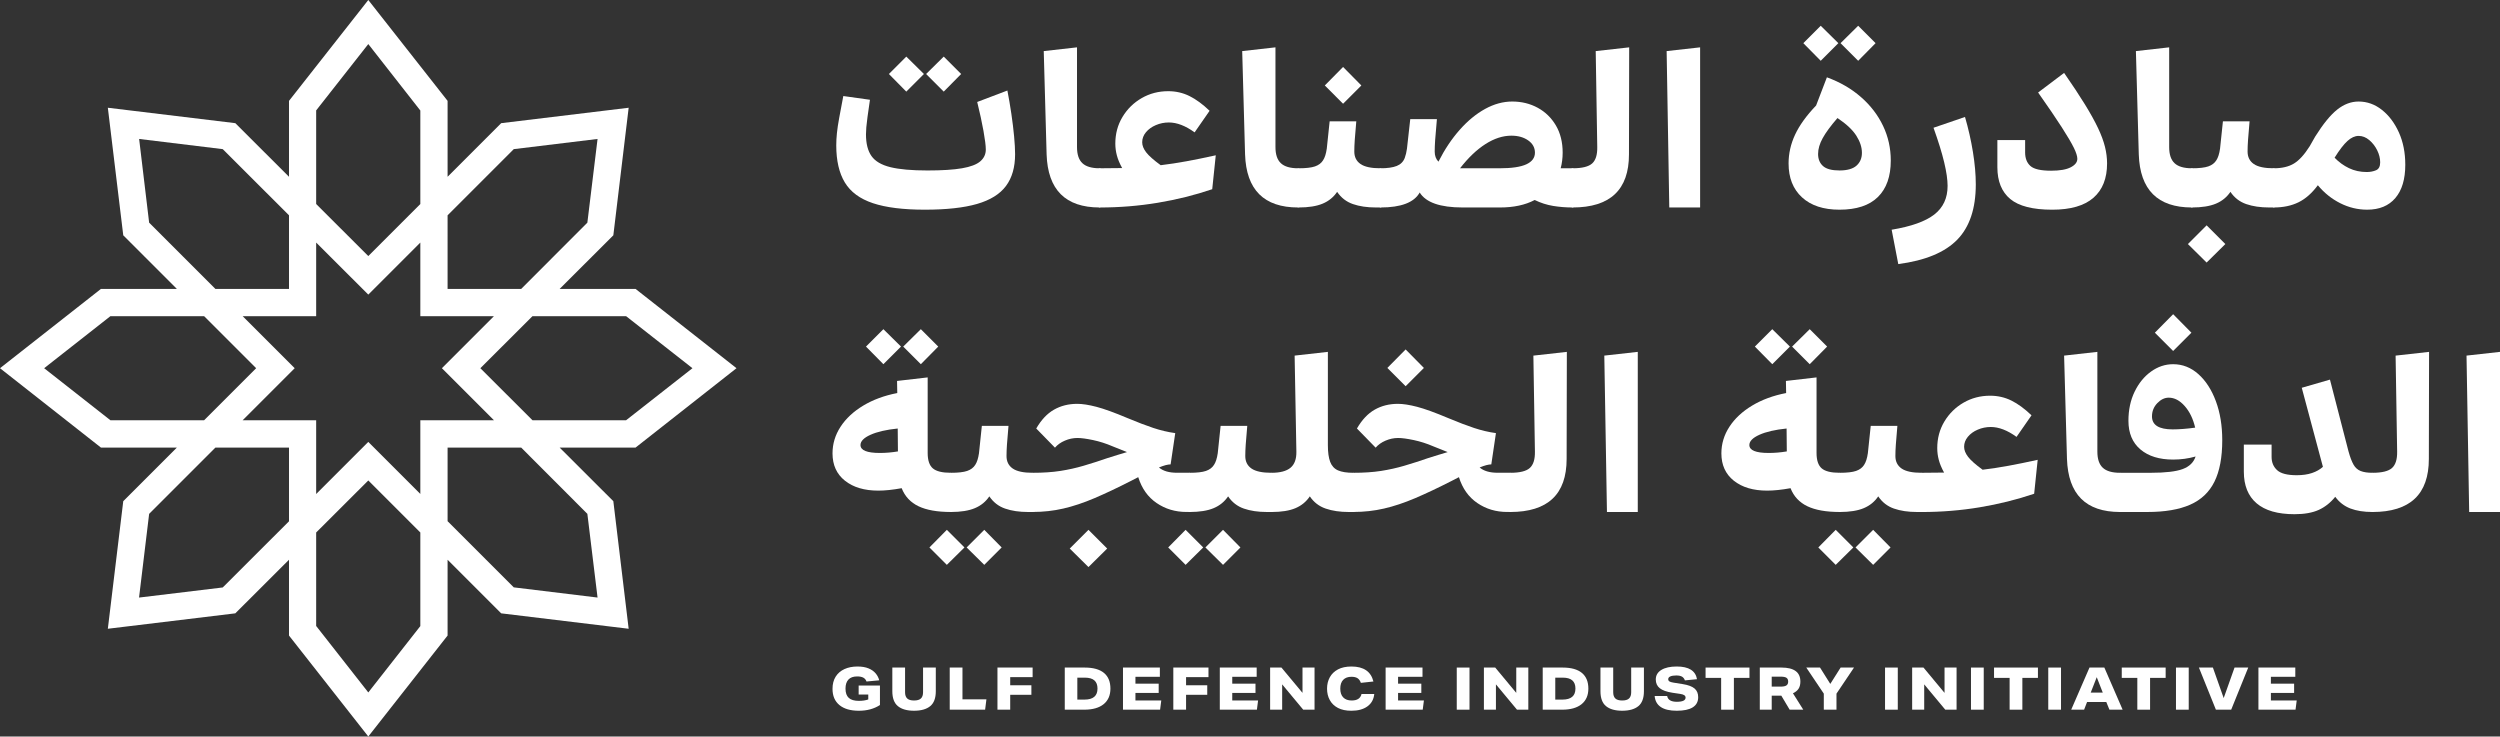 <?xml version="1.0" encoding="utf-8"?>
<!-- Generator: Adobe Illustrator 16.0.3, SVG Export Plug-In . SVG Version: 6.00 Build 0)  -->
<!DOCTYPE svg PUBLIC "-//W3C//DTD SVG 1.1 Tiny//EN" "http://www.w3.org/Graphics/SVG/1.1/DTD/svg11-tiny.dtd">
<svg version="1.1" baseProfile="tiny" id="Layer_1" xmlns="http://www.w3.org/2000/svg" xmlns:xlink="http://www.w3.org/1999/xlink"
	 x="0px" y="0px" width="272.403px" height="80.25px" viewBox="0 0 272.403 80.25" xml:space="preserve">
<rect x="0" y="0" width="272.403" height="80.25" fill="#333333" stroke="none"/>
<g>
	<path fill="#FFFFFF" d="M80.25,40.12l-11-8.64h-8.27l5.85-5.84l1.67-13.9l-13.89,1.68l-5.84,5.841V10.99L40.13,0l-8.64,10.99v8.271
		l-5.85-5.841l-13.89-1.68l1.68,13.9l5.84,5.84H11L0,40.12l11,8.65h8.27l-5.84,5.84L11.75,68.51l13.89-1.68l5.85-5.84v8.26l8.64,11
		l8.64-11v-8.26l5.84,5.84l13.89,1.68L66.83,54.61l-5.85-5.84h8.27L80.25,40.12z M48.77,23.46l7.21-7.21l9.13-1.109L64,24.261
		l-7.21,7.22h-8.02V23.46z M34.45,12.03l5.68-7.229l5.66,7.229h0.01v10.2l-5.67,5.67l-5.68-5.67V12.03z M16.25,24.261l-1.09-9.12
		l9.11,1.109l7.22,7.21v8.021h-8.02L16.25,24.261z M12.03,45.79l-7.22-5.67l7.22-5.67h10.21l5.67,5.67l-5.67,5.67H12.03z
		 M31.49,56.8l-7.22,7.21l-9.12,1.101l1.1-9.12l7.22-7.22h8.02V56.8z M45.8,68.22l-5.67,7.23l-5.67-7.23h-0.01V58.021l5.68-5.67
		l5.67,5.67V68.22z M45.8,45.79v8.03l-5.67-5.67l-5.68,5.68v-8.04h-8.01l5.67-5.67l-5.67-5.67h8.01v-8.02l5.68,5.67l5.67-5.67v8.02
		h8.02l-5.67,5.67l5.67,5.67H45.8z M64,55.99l1.11,9.12L55.98,64l-7.21-7.21v-8.02h8.02L64,55.99z M58.02,45.79l-5.68-5.67
		l5.68-5.67h10.2l7.23,5.67l-7.23,5.67H58.02z"/>
</g>
<g>
	<g>
		<g>
			<path fill="#FFFFFF" d="M194.885,17.808c0-1.072,0.235-2.116,0.708-3.132c0.472-1.016,1.236-2.076,2.292-3.181l1.176-3.071
				c1.44,0.527,2.68,1.248,3.72,2.16c1.041,0.911,1.84,1.955,2.4,3.132c0.561,1.176,0.84,2.436,0.84,3.779
				c0,1.729-0.468,3.053-1.404,3.973c-0.936,0.92-2.332,1.38-4.188,1.38c-1.744,0-3.104-0.448-4.08-1.344
				C195.372,20.607,194.885,19.376,194.885,17.808z M196.493,4.703l1.896-1.896l1.92,1.896l-1.92,1.921L196.493,4.703z
				 M198.101,16.775c0,0.561,0.18,1,0.54,1.32s0.956,0.479,1.788,0.479c0.848,0,1.468-0.176,1.859-0.527
				c0.393-0.353,0.589-0.816,0.589-1.393c0-0.607-0.204-1.231-0.612-1.872c-0.408-0.64-1.092-1.279-2.052-1.92
				c-0.736,0.849-1.272,1.576-1.608,2.185S198.101,16.231,198.101,16.775z M200.549,4.703l1.92-1.896l1.896,1.896l-1.896,1.921
				L200.549,4.703z"/>
			<path fill="#FFFFFF" d="M212.212,20.256c0-0.672-0.123-1.528-0.371-2.568s-0.637-2.296-1.164-3.768l3.432-1.177
				c0.368,1.265,0.656,2.536,0.864,3.816s0.312,2.456,0.312,3.528c0,2.64-0.676,4.651-2.027,6.036
				c-1.353,1.383-3.492,2.268-6.42,2.651l-0.721-3.744c2.128-0.352,3.676-0.904,4.645-1.655
				C211.729,22.623,212.212,21.584,212.212,20.256z"/>
			<path fill="#FFFFFF" d="M217.636,18.216v-2.952h3.024v1.344c0,0.641,0.192,1.132,0.576,1.477
				c0.384,0.344,1.136,0.516,2.256,0.516c0.944,0,1.656-0.124,2.136-0.372c0.48-0.248,0.721-0.556,0.721-0.924
				c0-0.288-0.129-0.692-0.385-1.212s-0.691-1.26-1.308-2.221c-0.616-0.96-1.476-2.224-2.58-3.792l2.832-2.136
				c0.912,1.313,1.668,2.456,2.269,3.433c0.6,0.976,1.075,1.836,1.428,2.579c0.352,0.744,0.604,1.425,0.756,2.04
				c0.152,0.616,0.229,1.221,0.229,1.813c0,1.632-0.496,2.88-1.488,3.744s-2.488,1.296-4.488,1.296
				c-2.111,0-3.637-0.388-4.572-1.164S217.636,19.752,217.636,18.216z"/>
			<path fill="#FFFFFF" d="M236.356,16.031c0,0.801,0.195,1.385,0.588,1.752c0.392,0.368,1.02,0.553,1.884,0.553l0.528,0.239v3.792
				l-0.528,0.24c-3.729,0-5.656-1.928-5.784-5.784l-0.313-11.256l3.625-0.408V16.031z"/>
			<path fill="#FFFFFF" d="M238.3,18.575l0.527-0.239c0.801,0,1.396-0.068,1.789-0.204c0.391-0.136,0.684-0.356,0.875-0.66
				c0.192-0.288,0.328-0.712,0.408-1.272l0.313-2.976h2.904l-0.168,2.04c-0.017,0.191-0.029,0.412-0.037,0.66
				s-0.012,0.443-0.012,0.588c0,0.592,0.225,1.044,0.672,1.355c0.448,0.313,1.176,0.469,2.185,0.469l0.528,0.239v3.792l-0.528,0.24
				h-0.505c-0.959,0-1.795-0.124-2.508-0.372c-0.711-0.248-1.283-0.691-1.715-1.332c-0.385,0.576-0.908,1.005-1.572,1.284
				c-0.664,0.28-1.541,0.42-2.629,0.42l-0.527-0.24V18.575z M240.436,24.552l2.04,2.04l-2.04,2.016l-2.04-2.016L240.436,24.552z"/>
			<path fill="#FFFFFF" d="M247.228,18.575l0.527-0.239c0.896,0,1.629-0.172,2.196-0.517c0.567-0.344,1.14-0.972,1.716-1.884
				l0.601-1.056c0.864-1.376,1.663-2.356,2.399-2.94s1.512-0.876,2.328-0.876c0.928,0,1.776,0.304,2.545,0.912
				c0.768,0.608,1.383,1.428,1.848,2.46c0.463,1.032,0.695,2.204,0.695,3.516c0,1.568-0.359,2.776-1.08,3.624
				c-0.72,0.849-1.744,1.272-3.072,1.272c-1.023,0-2.004-0.236-2.939-0.708s-1.748-1.124-2.436-1.956
				c-0.641,0.864-1.344,1.484-2.112,1.86s-1.664,0.563-2.688,0.563l-0.527-0.24V18.575z M259.023,16.38
				c-0.216-0.44-0.504-0.813-0.864-1.116c-0.359-0.304-0.748-0.456-1.164-0.456c-0.4,0-0.804,0.184-1.212,0.552
				c-0.407,0.368-0.876,0.977-1.403,1.824c0.463,0.479,0.987,0.86,1.571,1.14c0.584,0.28,1.228,0.42,1.933,0.42
				c0.367,0,0.703-0.063,1.008-0.191c0.304-0.128,0.455-0.416,0.455-0.864C259.347,17.256,259.239,16.819,259.023,16.38z"/>
		</g>
		<g>
			<path fill="#FFFFFF" d="M185.247,22.607h-3.36l-0.288-17.04l3.648-0.408V22.607z"/>
		</g>
		<g>
			<path fill="#FFFFFF" d="M170.823,18.575l0.527-0.239c1.04,0,1.752-0.176,2.137-0.528c0.384-0.352,0.567-0.944,0.552-1.776
				l-0.168-10.464l3.647-0.408l-0.023,11.664c0,3.856-2.049,5.784-6.145,5.784l-0.527-0.24V18.575z"/>
		</g>
		<g>
			<path fill="#FFFFFF" d="M149.896,18.575l0.527-0.239c0.752,0,1.34-0.084,1.765-0.252c0.424-0.168,0.716-0.46,0.876-0.876
				c0.111-0.305,0.191-0.641,0.24-1.009l0.359-3.216h2.904l-0.192,2.28c-0.016,0.225-0.028,0.452-0.036,0.684
				c-0.008,0.232-0.012,0.42-0.012,0.564c0,0.464,0.136,0.832,0.408,1.104c0.672-1.327,1.443-2.483,2.316-3.468
				c0.871-0.984,1.795-1.744,2.771-2.28c0.976-0.535,1.96-0.804,2.952-0.804c1.023,0,1.952,0.229,2.784,0.684
				c0.832,0.456,1.491,1.101,1.979,1.933s0.732,1.816,0.732,2.952c0,0.592-0.072,1.16-0.216,1.704h1.296l0.528,0.239v3.792
				l-0.528,0.24c-0.72,0-1.425-0.056-2.112-0.168c-0.688-0.111-1.36-0.328-2.016-0.647c-0.513,0.271-1.084,0.476-1.717,0.611
				c-0.632,0.137-1.315,0.204-2.052,0.204h-4.08c-2.448,0-4.008-0.544-4.68-1.632c-0.608,1.088-2.032,1.632-4.272,1.632l-0.527-0.24
				V18.575z M166.516,15.3c-0.488-0.344-1.101-0.517-1.836-0.517c-0.929,0-1.868,0.305-2.82,0.912
				c-0.952,0.608-1.876,1.488-2.772,2.641c0.08,0,0.168,0,0.265,0h4.056c1.312,0,2.28-0.145,2.904-0.433s0.936-0.712,0.936-1.271
				C167.247,16.088,167.003,15.644,166.516,15.3z"/>
		</g>
		<g>
			<path fill="#FFFFFF" d="M140.968,18.575l0.527-0.239c0.8,0,1.396-0.068,1.788-0.204s0.685-0.356,0.876-0.66
				c0.192-0.288,0.328-0.712,0.408-1.272l0.313-2.976h2.903l-0.168,2.04c-0.017,0.191-0.028,0.412-0.036,0.66
				s-0.012,0.443-0.012,0.588c0,0.592,0.224,1.044,0.672,1.355c0.447,0.313,1.176,0.469,2.184,0.469l0.528,0.239v3.792l-0.528,0.24
				h-0.504c-0.959,0-1.796-0.124-2.508-0.372s-1.283-0.691-1.716-1.332c-0.384,0.576-0.908,1.005-1.572,1.284
				c-0.664,0.28-1.54,0.42-2.628,0.42l-0.527-0.24V18.575z M146.343,7.296l1.992,2.016l-1.992,1.992l-1.991-1.992L146.343,7.296z"/>
		</g>
		<g>
			<path fill="#FFFFFF" d="M138.976,16.031c0,0.801,0.195,1.385,0.588,1.752c0.392,0.368,1.02,0.553,1.884,0.553l0.528,0.239v3.792
				l-0.528,0.24c-3.729,0-5.656-1.928-5.784-5.784l-0.312-11.256l3.624-0.408V16.031z"/>
		</g>
		<g>
			<path fill="#FFFFFF" d="M119.296,18.575l0.527-0.239c0.896,0,1.712-0.008,2.448-0.024c-0.272-0.496-0.464-0.956-0.576-1.38
				s-0.168-0.853-0.168-1.284c0-1.071,0.26-2.04,0.78-2.904c0.52-0.863,1.216-1.548,2.088-2.052s1.836-0.756,2.893-0.756
				c0.831,0,1.604,0.176,2.315,0.528c0.712,0.352,1.443,0.888,2.196,1.607l-1.633,2.353c-0.992-0.721-1.928-1.08-2.808-1.08
				c-0.496,0-0.968,0.096-1.416,0.288c-0.448,0.191-0.808,0.452-1.08,0.779c-0.272,0.328-0.407,0.692-0.407,1.093
				c0,0.352,0.144,0.716,0.432,1.092s0.815,0.844,1.584,1.404c0.928-0.112,1.872-0.256,2.832-0.433
				c0.96-0.176,2.016-0.392,3.168-0.647l-0.385,3.695c-1.888,0.641-3.863,1.133-5.928,1.477c-2.063,0.344-4.176,0.516-6.336,0.516
				l-0.527-0.24V18.575z"/>
		</g>
		<g>
			<path fill="#FFFFFF" d="M117.352,16.031c0,0.801,0.195,1.385,0.588,1.752c0.392,0.368,1.02,0.553,1.884,0.553l0.528,0.239v3.792
				l-0.528,0.24c-3.729,0-5.656-1.928-5.784-5.784l-0.312-11.256l3.624-0.408V16.031z"/>
		</g>
		<g>
			<path fill="#FFFFFF" d="M91.12,15.84c0-0.416,0.023-0.86,0.071-1.332s0.132-1.032,0.252-1.681
				c0.12-0.647,0.268-1.436,0.444-2.363l2.904,0.407c-0.112,0.769-0.201,1.389-0.265,1.86c-0.063,0.473-0.108,0.853-0.132,1.14
				c-0.023,0.288-0.036,0.545-0.036,0.769c0,1.008,0.2,1.796,0.601,2.364c0.399,0.567,1.088,0.972,2.063,1.212
				c0.976,0.239,2.319,0.359,4.032,0.359c1.584,0,2.84-0.079,3.768-0.239s1.592-0.412,1.992-0.757c0.4-0.344,0.6-0.771,0.6-1.283
				c0-0.416-0.084-1.093-0.252-2.028s-0.396-1.988-0.684-3.156l3.288-1.248c0.159,0.816,0.304,1.66,0.432,2.532
				s0.229,1.692,0.3,2.46c0.072,0.769,0.108,1.416,0.108,1.944c0,1.424-0.332,2.58-0.996,3.468s-1.716,1.54-3.155,1.956
				c-1.44,0.416-3.336,0.624-5.688,0.624s-4.236-0.236-5.652-0.708s-2.436-1.224-3.06-2.256S91.12,17.504,91.12,15.84z
				 M96.855,8.063l1.896-1.896l1.921,1.896l-1.921,1.92L96.855,8.063z M100.911,8.063l1.92-1.896l1.896,1.896l-1.896,1.92
				L100.911,8.063z"/>
		</g>
		<g>
			<path fill="#FFFFFF" d="M187.564,49.403c0-1.04,0.292-2.008,0.876-2.904c0.584-0.896,1.408-1.663,2.473-2.304
				c1.063-0.64,2.299-1.096,3.707-1.368l-0.023-1.319l3.336-0.385v8.232c0,0.8,0.188,1.36,0.564,1.68
				c0.375,0.32,1.027,0.48,1.955,0.48l0.528,0.24v3.792l-0.528,0.239c-1.472,0-2.644-0.207-3.516-0.624
				c-0.872-0.415-1.484-1.071-1.836-1.968c-0.977,0.177-1.824,0.265-2.544,0.265c-1.521,0-2.732-0.36-3.636-1.08
				C188.017,51.659,187.564,50.668,187.564,49.403z M190.612,48.491c0,0.576,0.704,0.864,2.112,0.864
				c0.64,0,1.296-0.056,1.968-0.168l-0.023-2.496c-1.248,0.128-2.236,0.356-2.965,0.684
				C190.977,47.703,190.612,48.075,190.612,48.491z M191.213,37.764l1.896-1.896l1.92,1.896l-1.92,1.92L191.213,37.764z
				 M195.269,37.764l1.92-1.896l1.896,1.896l-1.896,1.92L195.269,37.764z"/>
			<path fill="#FFFFFF" d="M200.021,57.731l1.92,1.92l-1.92,1.896l-1.896-1.896L200.021,57.731z M199.925,51.756l0.527-0.24
				c0.801,0,1.396-0.068,1.789-0.204c0.392-0.136,0.684-0.355,0.875-0.66c0.192-0.288,0.328-0.712,0.408-1.271l0.313-2.977h2.904
				l-0.168,2.04c-0.017,0.192-0.029,0.412-0.037,0.66s-0.012,0.444-0.012,0.588c0,0.592,0.225,1.044,0.672,1.356
				c0.448,0.312,1.176,0.468,2.185,0.468l0.528,0.24v3.792l-0.528,0.239h-0.505c-0.959,0-1.795-0.123-2.508-0.372
				c-0.711-0.247-1.283-0.691-1.715-1.332c-0.385,0.576-0.908,1.005-1.572,1.284c-0.664,0.28-1.541,0.42-2.629,0.42l-0.527-0.239
				V51.756z M204.101,57.731l1.896,1.92l-1.896,1.896l-1.92-1.896L204.101,57.731z"/>
			<path fill="#FFFFFF" d="M208.853,51.756l0.527-0.24c0.896,0,1.713-0.008,2.449-0.024c-0.273-0.495-0.465-0.956-0.576-1.38
				c-0.113-0.424-0.168-0.852-0.168-1.284c0-1.071,0.26-2.04,0.779-2.903c0.52-0.864,1.216-1.549,2.088-2.053
				s1.836-0.756,2.893-0.756c0.832,0,1.604,0.177,2.315,0.528s1.444,0.888,2.196,1.608l-1.632,2.352
				c-0.993-0.72-1.929-1.08-2.808-1.08c-0.496,0-0.969,0.096-1.416,0.288c-0.449,0.192-0.809,0.452-1.08,0.78
				c-0.273,0.328-0.408,0.692-0.408,1.092c0,0.352,0.144,0.716,0.432,1.092s0.816,0.844,1.584,1.404
				c0.928-0.112,1.872-0.256,2.832-0.433c0.96-0.176,2.016-0.392,3.168-0.647l-0.384,3.696c-1.888,0.64-3.864,1.132-5.929,1.476
				c-2.063,0.345-4.176,0.516-6.336,0.516l-0.527-0.239V51.756z"/>
			<path fill="#FFFFFF" d="M228.532,49.212c0,0.8,0.195,1.384,0.588,1.752s1.02,0.552,1.885,0.552l0.527,0.24v3.792l-0.527,0.239
				c-3.729,0-5.656-1.928-5.785-5.783l-0.312-11.257l3.624-0.407V49.212z"/>
			<path fill="#FFFFFF" d="M230.476,51.756l0.528-0.24h3.336c1.6,0,2.764-0.136,3.492-0.408c0.728-0.271,1.196-0.728,1.403-1.368
				c-0.783,0.225-1.6,0.336-2.447,0.336c-1.504,0-2.692-0.367-3.564-1.104s-1.308-1.776-1.308-3.12c0-1.184,0.224-2.24,0.672-3.168
				s1.044-1.66,1.788-2.196s1.548-0.804,2.412-0.804c1.023,0,1.939,0.36,2.748,1.08c0.808,0.72,1.443,1.704,1.908,2.952
				c0.463,1.248,0.695,2.664,0.695,4.248c0,1.872-0.284,3.38-0.852,4.523c-0.568,1.145-1.452,1.98-2.652,2.508
				c-1.199,0.528-2.752,0.792-4.656,0.792h-2.976l-0.528-0.239V51.756z M234.483,45.371c0,0.944,0.752,1.416,2.256,1.416
				c0.336,0,0.717-0.016,1.141-0.048c0.424-0.031,0.859-0.08,1.309-0.144c-0.225-0.96-0.604-1.744-1.141-2.353
				c-0.536-0.607-1.115-0.912-1.74-0.912c-0.447,0-0.863,0.2-1.248,0.601C234.676,44.332,234.483,44.812,234.483,45.371z
				 M236.788,34.235l1.992,2.017l-1.992,1.991l-1.992-1.991L236.788,34.235z"/>
			<path fill="#FFFFFF" d="M244.491,51.396v-2.952h3.024v1.344c0,0.593,0.2,1.072,0.601,1.44c0.399,0.368,1.111,0.552,2.136,0.552
				c0.64,0,1.196-0.08,1.668-0.24c0.472-0.159,0.868-0.384,1.188-0.672l-2.305-8.615l3.072-0.889l2.016,7.8
				c0.176,0.641,0.36,1.128,0.553,1.465c0.191,0.336,0.451,0.567,0.779,0.695c0.328,0.129,0.756,0.192,1.284,0.192l0.528,0.24v3.792
				l-0.528,0.239c-0.944,0-1.749-0.128-2.412-0.384c-0.664-0.256-1.212-0.68-1.644-1.271c-0.513,0.64-1.113,1.115-1.801,1.428
				c-0.688,0.312-1.568,0.468-2.64,0.468c-1.824,0-3.2-0.396-4.128-1.188S244.491,52.899,244.491,51.396z"/>
			<path fill="#FFFFFF" d="M257.979,51.756l0.528-0.24c1.04,0,1.752-0.176,2.136-0.528c0.385-0.352,0.568-0.943,0.553-1.775
				l-0.168-10.465l3.647-0.407l-0.024,11.664c0,3.855-2.048,5.783-6.144,5.783l-0.528-0.239V51.756z"/>
			<path fill="#FFFFFF" d="M272.403,55.787h-3.359l-0.289-17.04l3.648-0.407V55.787z"/>
		</g>
		<g>
			<path fill="#FFFFFF" d="M90.712,49.403c0-1.04,0.291-2.008,0.876-2.904c0.583-0.896,1.407-1.663,2.472-2.304
				c1.064-0.64,2.3-1.096,3.708-1.368l-0.024-1.319l3.336-0.385v8.232c0,0.8,0.188,1.36,0.564,1.68
				c0.376,0.32,1.027,0.48,1.956,0.48l0.528,0.24v3.792l-0.528,0.239c-1.472,0-2.644-0.207-3.517-0.624
				c-0.871-0.415-1.483-1.071-1.836-1.968c-0.976,0.177-1.823,0.265-2.543,0.265c-1.521,0-2.732-0.36-3.637-1.08
				C91.163,51.659,90.712,50.668,90.712,49.403z M93.76,48.491c0,0.576,0.704,0.864,2.112,0.864c0.639,0,1.295-0.056,1.968-0.168
				l-0.024-2.496c-1.248,0.128-2.236,0.356-2.964,0.684C94.123,47.703,93.76,48.075,93.76,48.491z M94.359,37.764l1.896-1.896
				l1.92,1.896l-1.92,1.92L94.359,37.764z M98.415,37.764l1.921-1.896l1.896,1.896l-1.896,1.92L98.415,37.764z"/>
			<path fill="#FFFFFF" d="M103.168,57.731l1.92,1.92l-1.92,1.896l-1.896-1.896L103.168,57.731z M103.071,51.756l0.528-0.24
				c0.8,0,1.396-0.068,1.788-0.204c0.392-0.136,0.684-0.355,0.876-0.66c0.192-0.288,0.327-0.712,0.408-1.271l0.312-2.977h2.904
				l-0.168,2.04c-0.017,0.192-0.028,0.412-0.036,0.66c-0.009,0.248-0.012,0.444-0.012,0.588c0,0.592,0.224,1.044,0.672,1.356
				c0.447,0.312,1.176,0.468,2.184,0.468l0.528,0.24v3.792l-0.528,0.239h-0.504c-0.96,0-1.796-0.123-2.508-0.372
				c-0.712-0.247-1.284-0.691-1.716-1.332c-0.385,0.576-0.908,1.005-1.572,1.284c-0.664,0.28-1.54,0.42-2.628,0.42l-0.528-0.239
				V51.756z M107.247,57.731l1.896,1.92l-1.896,1.896l-1.92-1.896L107.247,57.731z"/>
			<path fill="#FFFFFF" d="M111.999,51.756l0.528-0.24c1.136,0,2.14-0.068,3.012-0.204s1.716-0.324,2.532-0.564
				c0.816-0.239,1.688-0.52,2.616-0.84c0.399-0.128,0.771-0.243,1.116-0.348c0.344-0.104,0.676-0.204,0.996-0.3
				c-0.465-0.176-0.984-0.385-1.561-0.624c-0.704-0.304-1.416-0.532-2.136-0.685c-0.72-0.151-1.288-0.228-1.704-0.228
				c-0.465,0-0.92,0.096-1.368,0.288c-0.448,0.191-0.808,0.448-1.08,0.768l-2.04-2.088c0.544-0.943,1.188-1.628,1.932-2.052
				c0.744-0.424,1.588-0.636,2.532-0.636c0.561,0,1.256,0.107,2.089,0.323c0.831,0.217,1.968,0.629,3.407,1.236
				c1.072,0.448,2.004,0.804,2.796,1.068c0.792,0.264,1.588,0.452,2.389,0.563l-0.504,3.408c-0.305,0-0.729,0.112-1.272,0.336
				c0.448,0.384,1.104,0.576,1.968,0.576h1.368l0.528,0.24v3.792l-0.528,0.239h-0.336c-1.216,0-2.3-0.323-3.252-0.972
				s-1.62-1.588-2.004-2.82c-0.24,0.112-0.504,0.249-0.792,0.408c-1.473,0.752-2.801,1.38-3.984,1.884s-2.313,0.881-3.384,1.128
				c-1.072,0.249-2.184,0.372-3.336,0.372l-0.528-0.239V51.756z M118.6,57.731l2.04,2.04l-2.04,2.016l-2.04-2.016L118.6,57.731z"/>
			<path fill="#FFFFFF" d="M129.184,57.731l1.92,1.92l-1.92,1.896l-1.896-1.896L129.184,57.731z M129.087,51.756l0.528-0.24
				c0.8,0,1.396-0.068,1.788-0.204c0.392-0.136,0.684-0.355,0.876-0.66c0.192-0.288,0.327-0.712,0.408-1.271l0.312-2.977h2.904
				l-0.168,2.04c-0.017,0.192-0.028,0.412-0.036,0.66c-0.009,0.248-0.012,0.444-0.012,0.588c0,0.592,0.224,1.044,0.672,1.356
				c0.447,0.312,1.176,0.468,2.184,0.468l0.528,0.24v3.792l-0.528,0.239h-0.504c-0.96,0-1.796-0.123-2.508-0.372
				c-0.712-0.247-1.284-0.691-1.716-1.332c-0.385,0.576-0.908,1.005-1.572,1.284c-0.664,0.28-1.54,0.42-2.628,0.42l-0.528-0.239
				V51.756z M133.263,57.731l1.896,1.92l-1.896,1.896l-1.92-1.896L133.263,57.731z"/>
			<path fill="#FFFFFF" d="M138.015,51.756l0.528-0.24c0.944,0,1.636-0.184,2.076-0.552c0.439-0.368,0.651-0.952,0.636-1.752
				l-0.191-10.465l3.623-0.407v10.176c0,0.768,0.084,1.372,0.252,1.812c0.168,0.44,0.452,0.748,0.853,0.925
				c0.399,0.176,0.96,0.264,1.68,0.264l0.528,0.24v3.792l-0.528,0.239h-0.504c-0.96,0-1.8-0.123-2.52-0.372
				c-0.72-0.247-1.296-0.691-1.729-1.332c-0.384,0.576-0.903,1.005-1.56,1.284c-0.656,0.28-1.528,0.42-2.616,0.42l-0.528-0.239
				V51.756z"/>
			<path fill="#FFFFFF" d="M146.942,51.756l0.528-0.24c1.136,0,2.14-0.068,3.012-0.204s1.716-0.324,2.532-0.564
				c0.816-0.239,1.688-0.52,2.616-0.84c0.399-0.128,0.771-0.243,1.116-0.348c0.344-0.104,0.676-0.204,0.996-0.3
				c-0.465-0.176-0.984-0.385-1.561-0.624c-0.704-0.304-1.416-0.532-2.136-0.685c-0.72-0.151-1.288-0.228-1.704-0.228
				c-0.465,0-0.92,0.096-1.368,0.288c-0.448,0.191-0.808,0.448-1.08,0.768l-2.04-2.088c0.544-0.943,1.188-1.628,1.932-2.052
				c0.744-0.424,1.588-0.636,2.532-0.636c0.561,0,1.256,0.107,2.089,0.323c0.831,0.217,1.968,0.629,3.407,1.236
				c1.072,0.448,2.004,0.804,2.796,1.068c0.792,0.264,1.588,0.452,2.389,0.563l-0.504,3.408c-0.305,0-0.729,0.112-1.272,0.336
				c0.448,0.384,1.104,0.576,1.968,0.576h1.368l0.528,0.24v3.792l-0.528,0.239h-0.336c-1.216,0-2.3-0.323-3.252-0.972
				s-1.62-1.588-2.004-2.82c-0.24,0.112-0.504,0.249-0.792,0.408c-1.473,0.752-2.801,1.38-3.984,1.884s-2.313,0.881-3.384,1.128
				c-1.072,0.249-2.184,0.372-3.336,0.372l-0.528-0.239V51.756z M153.159,38.075l1.991,2.017l-1.991,1.991l-1.992-1.991
				L153.159,38.075z"/>
			<path fill="#FFFFFF" d="M164.03,51.756l0.528-0.24c1.04,0,1.752-0.176,2.136-0.528c0.385-0.352,0.568-0.943,0.553-1.775
				l-0.168-10.465l3.647-0.407l-0.024,11.664c0,3.855-2.048,5.783-6.144,5.783l-0.528-0.239V51.756z"/>
			<path fill="#FFFFFF" d="M178.454,55.787h-3.359l-0.288-17.04l3.647-0.407V55.787z"/>
		</g>
	</g>
	<g>
		<path fill="#FFFFFF" d="M90.712,75.061c0-0.527,0.115-0.973,0.344-1.334c0.229-0.363,0.549-0.637,0.958-0.824
			c0.409-0.186,0.879-0.279,1.411-0.279c0.476,0,0.876,0.066,1.202,0.199s0.585,0.313,0.778,0.541
			c0.193,0.227,0.326,0.482,0.398,0.764l-1.388,0.129c-0.069-0.193-0.185-0.332-0.347-0.42c-0.163-0.088-0.386-0.133-0.668-0.133
			c-0.424,0-0.743,0.113-0.955,0.342c-0.212,0.227-0.318,0.555-0.318,0.982c0,0.459,0.118,0.797,0.354,1.012
			c0.236,0.217,0.602,0.326,1.099,0.326c0.403,0,0.746-0.053,1.028-0.154v-0.535H93.56v-0.977h2.32v2.121
			c-0.643,0.416-1.408,0.623-2.295,0.623c-0.913,0-1.62-0.205-2.121-0.619S90.712,75.822,90.712,75.061z"/>
		<path fill="#FFFFFF" d="M97.229,75.316v-2.578h1.388v2.688c0,0.309,0.078,0.535,0.235,0.682c0.156,0.146,0.404,0.219,0.742,0.219
			c0.343,0,0.592-0.072,0.749-0.219c0.156-0.146,0.234-0.373,0.234-0.682v-2.688h1.389v2.578c0,0.754-0.204,1.297-0.611,1.629
			s-0.994,0.498-1.761,0.498c-0.763,0-1.348-0.166-1.754-0.498C97.433,76.613,97.229,76.07,97.229,75.316z"/>
		<path fill="#FFFFFF" d="M103.483,72.738h1.389v3.465h2.609l-0.141,1.125h-3.857V72.738z"/>
		<path fill="#FFFFFF" d="M108.684,72.738h3.831v1.043h-2.442v0.887h2.308v1.041h-2.308v1.619h-1.389V72.738z"/>
		<path fill="#FFFFFF" d="M116.018,72.738h2.173c0.925,0,1.624,0.195,2.095,0.582c0.471,0.389,0.707,0.959,0.707,1.713
			c0,0.729-0.247,1.293-0.739,1.695c-0.493,0.4-1.2,0.6-2.121,0.6h-2.115V72.738z M119.585,75.027c0-0.793-0.456-1.189-1.369-1.189
			h-0.829v2.391h0.778C119.111,76.229,119.585,75.828,119.585,75.027z"/>
		<path fill="#FFFFFF" d="M122.362,72.738h4.018v1.01h-2.661v0.746h2.533v1.01h-2.533v0.816h2.815l-0.129,1.008h-4.043V72.738z"/>
		<path fill="#FFFFFF" d="M127.846,72.738h3.831v1.043h-2.442v0.887h2.308v1.041h-2.308v1.619h-1.389V72.738z"/>
		<path fill="#FFFFFF" d="M132.911,72.738h4.018v1.01h-2.661v0.746h2.532v1.01h-2.532v0.816h2.815l-0.129,1.008h-4.043V72.738z"/>
		<path fill="#FFFFFF" d="M138.394,72.738h1.234l2.294,2.758v-2.758h1.312v4.59h-1.234l-2.294-2.758v2.758h-1.312V72.738z"/>
		<path fill="#FFFFFF" d="M144.597,75.033c0-0.457,0.1-0.869,0.299-1.234c0.199-0.363,0.496-0.65,0.89-0.861
			c0.395-0.209,0.885-0.314,1.473-0.314c1.324,0,2.121,0.545,2.391,1.633l-1.369,0.148c-0.081-0.236-0.203-0.404-0.366-0.508
			s-0.384-0.154-0.662-0.154c-0.381,0-0.679,0.109-0.894,0.33c-0.214,0.221-0.321,0.541-0.321,0.961s0.108,0.74,0.325,0.961
			c0.216,0.221,0.521,0.332,0.915,0.332c0.608,0,0.967-0.236,1.074-0.707h1.388c-0.056,0.578-0.303,1.027-0.742,1.346
			c-0.439,0.32-1.023,0.479-1.751,0.479c-0.583,0-1.07-0.102-1.463-0.307c-0.392-0.207-0.688-0.49-0.887-0.854
			C144.696,75.922,144.597,75.506,144.597,75.033z"/>
		<path fill="#FFFFFF" d="M150.979,72.738h4.018v1.01h-2.661v0.746h2.533v1.01h-2.533v0.816h2.815l-0.129,1.008h-4.043V72.738z"/>
		<path fill="#FFFFFF" d="M158.73,72.738h1.389v4.59h-1.389V72.738z"/>
		<path fill="#FFFFFF" d="M161.688,72.738h1.233l2.293,2.758v-2.758h1.313v4.59h-1.234l-2.295-2.758v2.758h-1.31V72.738z"/>
		<path fill="#FFFFFF" d="M168.095,72.738h2.172c0.926,0,1.625,0.195,2.096,0.582c0.471,0.389,0.707,0.959,0.707,1.713
			c0,0.729-0.246,1.293-0.738,1.695c-0.494,0.4-1.201,0.6-2.121,0.6h-2.115V72.738z M171.661,75.027
			c0-0.793-0.455-1.189-1.369-1.189h-0.828v2.391h0.777C171.188,76.229,171.661,75.828,171.661,75.027z"/>
		<path fill="#FFFFFF" d="M174.388,75.316v-2.578h1.389v2.688c0,0.309,0.078,0.535,0.234,0.682s0.404,0.219,0.742,0.219
			c0.344,0,0.592-0.072,0.748-0.219c0.158-0.146,0.236-0.373,0.236-0.682v-2.688h1.387v2.578c0,0.754-0.203,1.297-0.609,1.629
			c-0.408,0.332-0.994,0.498-1.762,0.498c-0.762,0-1.348-0.166-1.754-0.498C174.591,76.613,174.388,76.07,174.388,75.316z"/>
		<path fill="#FFFFFF" d="M183.663,76.012c0-0.107-0.049-0.195-0.143-0.262s-0.248-0.113-0.463-0.145l-0.822-0.121
			c-0.635-0.1-1.096-0.264-1.385-0.496c-0.289-0.23-0.434-0.547-0.434-0.951c0-0.445,0.201-0.793,0.607-1.041
			c0.404-0.248,0.963-0.373,1.674-0.373c1.314,0,2.053,0.461,2.211,1.383l-1.318,0.129c-0.068-0.189-0.176-0.326-0.32-0.408
			c-0.146-0.084-0.352-0.127-0.617-0.127c-0.283,0-0.5,0.035-0.652,0.104s-0.229,0.168-0.229,0.297c0,0.105,0.041,0.188,0.123,0.244
			c0.08,0.055,0.23,0.1,0.449,0.135l1.002,0.16c0.596,0.094,1.027,0.254,1.293,0.479s0.398,0.541,0.398,0.949
			c0,0.488-0.197,0.855-0.592,1.105c-0.395,0.248-0.975,0.371-1.742,0.371c-1.508,0-2.311-0.535-2.41-1.605h1.363
			c0.08,0.42,0.432,0.629,1.055,0.629C183.345,76.467,183.663,76.314,183.663,76.012z"/>
		<path fill="#FFFFFF" d="M187.538,73.863h-1.697v-1.125h4.783v1.125h-1.697v3.465h-1.389V73.863z"/>
		<path fill="#FFFFFF" d="M191.749,72.738h2.359c1.375,0,2.063,0.508,2.063,1.523c0,0.326-0.068,0.592-0.205,0.795
			c-0.139,0.203-0.34,0.365-0.605,0.484l1.125,1.787h-1.484l-0.906-1.523h-1.047v1.523h-1.299V72.738z M194.841,74.27
			c0-0.197-0.063-0.336-0.188-0.418c-0.123-0.082-0.33-0.123-0.617-0.123h-0.988v1.086h0.977c0.283,0,0.488-0.041,0.619-0.125
			C194.774,74.607,194.841,74.467,194.841,74.27z"/>
		<path fill="#FFFFFF" d="M198.724,75.58l-1.91-2.842h1.498l1.119,1.781l1.125-1.781h1.459l-1.91,2.842v1.748h-1.381V75.58z"/>
		<path fill="#FFFFFF" d="M205.396,72.738h1.389v4.59h-1.389V72.738z"/>
		<path fill="#FFFFFF" d="M208.351,72.738h1.234l2.295,2.758v-2.758h1.311v4.59h-1.232l-2.295-2.758v2.758h-1.313V72.738z"/>
		<path fill="#FFFFFF" d="M214.761,72.738h1.389v4.59h-1.389V72.738z"/>
		<path fill="#FFFFFF" d="M218.97,73.863h-1.697v-1.125h4.783v1.125h-1.697v3.465h-1.389V73.863z"/>
		<path fill="#FFFFFF" d="M223.181,72.738h1.389v4.59h-1.389V72.738z"/>
		<path fill="#FFFFFF" d="M227.087,77.328h-1.406l1.992-4.59h1.619l1.992,4.59h-1.439l-0.34-0.836h-2.096L227.087,77.328z
			 M228.464,73.787l-0.656,1.678h1.311L228.464,73.787z"/>
		<path fill="#FFFFFF" d="M232.886,73.863h-1.697v-1.125h4.783v1.125h-1.697v3.465h-1.389V73.863z"/>
		<path fill="#FFFFFF" d="M237.097,72.738h1.389v4.59h-1.389V72.738z"/>
		<path fill="#FFFFFF" d="M242.296,76.063l1.182-3.324h1.492l-1.857,4.59h-1.666l-1.85-4.59h1.523L242.296,76.063z"/>
		<path fill="#FFFFFF" d="M246.081,72.738h4.018v1.01h-2.66v0.746h2.531v1.01h-2.531v0.816h2.814l-0.129,1.008h-4.043V72.738z"/>
	</g>
</g>
</svg>
